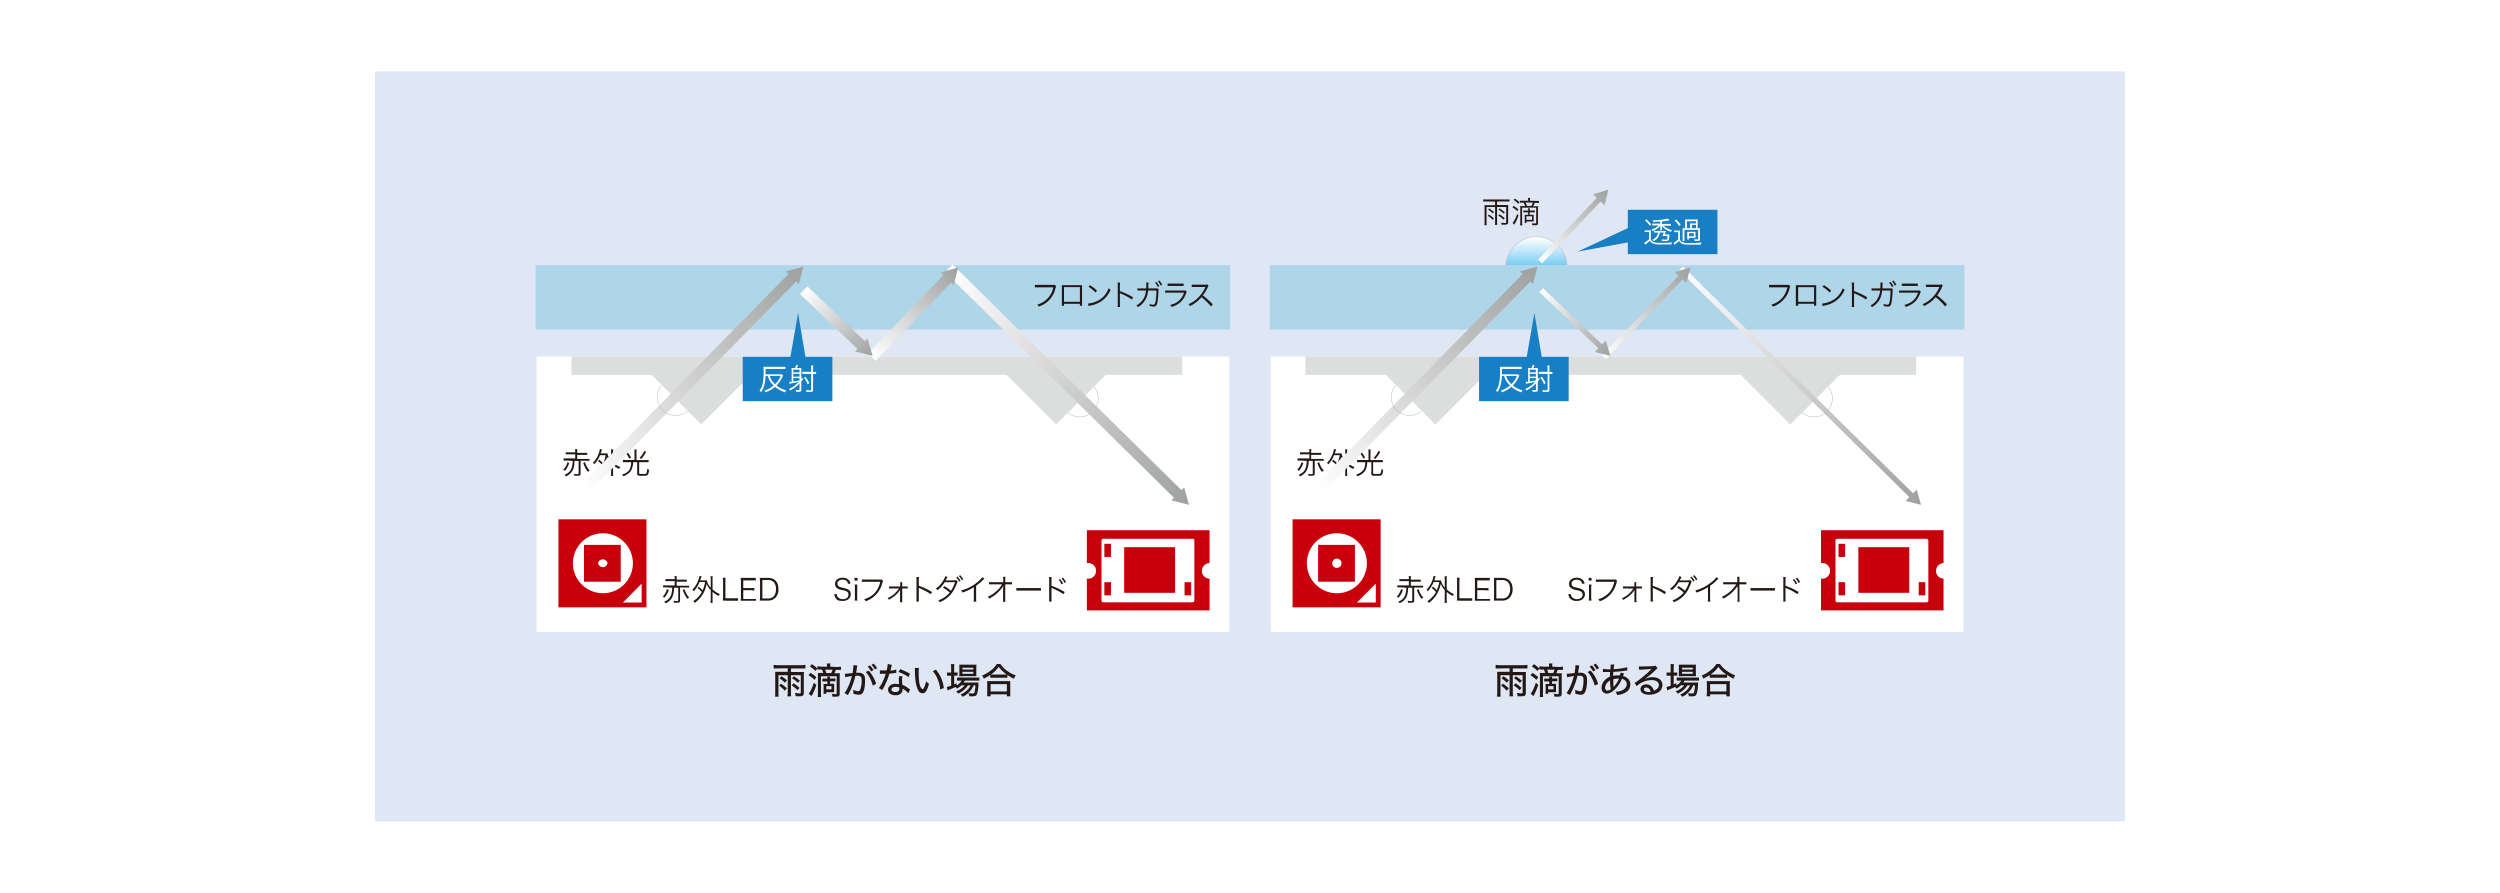<svg xmlns="http://www.w3.org/2000/svg" xmlns:xlink="http://www.w3.org/1999/xlink" viewBox="0 0 1399.9 500"><defs><style>.a{isolation:isolate;}.b,.e{fill:#fff;}.b,.c,.i{mix-blend-mode:multiply;}.c{fill:#dfe7f4;}.d{fill:#afd5e9;}.f{fill:#dcdddd;}.g{fill:#231815;}.h{fill:#c7000b;}.ab,.j,.l,.n,.p,.s,.u,.v,.x,.z{fill:none;}.ab,.j,.l,.n,.p,.r,.s,.u,.v,.x,.z{stroke-miterlimit:10;}.ab,.j,.v,.x,.z{stroke-width:6px;}.j{stroke:url(#a);}.k{fill:url(#b);}.l,.n,.p,.s{stroke-width:3px;}.l{stroke:url(#c);}.m{fill:url(#d);}.n{stroke:url(#e);}.o{fill:url(#f);}.p{stroke:url(#g);}.q{fill:url(#h);}.r,.u{stroke:#b5b5b6;stroke-width:0.26px;}.r{fill:url(#i);}.s{stroke:url(#j);}.t{fill:url(#k);}.v{stroke:url(#l);}.w{fill:url(#m);}.x{stroke:url(#n);}.y{fill:url(#o);}.z{stroke:url(#p);}.aa{fill:url(#q);}.ab{stroke:url(#r);}.ac{fill:url(#s);}.ad{fill:#187fc4;}</style><linearGradient id="a" x1="861.46" y1="149.78" x2="737.34" y2="273.91" gradientUnits="userSpaceOnUse"><stop offset="0" stop-color="#9fa0a0"/><stop offset="1" stop-color="#fff"/></linearGradient><linearGradient id="b" x1="861" y1="149.32" x2="736.88" y2="273.45" xlink:href="#a"/><linearGradient id="c" x1="1075.21" y1="283.24" x2="941.76" y2="149.79" xlink:href="#a"/><linearGradient id="d" x1="1075.67" y1="282.77" x2="942.22" y2="149.32" xlink:href="#a"/><linearGradient id="e" x1="947.02" y1="150.29" x2="897.78" y2="199.53" xlink:href="#a"/><linearGradient id="f" x1="946.59" y1="149.87" x2="897.35" y2="199.11" xlink:href="#a"/><linearGradient id="g" x1="901.18" y1="199.8" x2="863.43" y2="162.05" xlink:href="#a"/><linearGradient id="h" x1="901.58" y1="199.39" x2="863.83" y2="161.64" xlink:href="#a"/><linearGradient id="i" x1="860.44" y1="133.29" x2="860.44" y2="148" gradientUnits="userSpaceOnUse"><stop offset="0" stop-color="#fff"/><stop offset="1" stop-color="#7ecef4"/></linearGradient><linearGradient id="j" x1="901.14" y1="106.75" x2="861.92" y2="145.97" xlink:href="#a"/><linearGradient id="k" x1="900.73" y1="106.35" x2="861.51" y2="145.56" xlink:href="#a"/><linearGradient id="l" x1="450.4" y1="149.78" x2="326.27" y2="273.91" xlink:href="#a"/><linearGradient id="m" x1="449.94" y1="149.32" x2="325.81" y2="273.45" xlink:href="#a"/><linearGradient id="n" x1="665.26" y1="283.25" x2="531.79" y2="149.78" xlink:href="#a"/><linearGradient id="o" x1="665.72" y1="282.79" x2="532.26" y2="149.32" xlink:href="#a"/><linearGradient id="p" x1="537.09" y1="150.28" x2="487.81" y2="199.56" xlink:href="#a"/><linearGradient id="q" x1="536.68" y1="149.86" x2="487.39" y2="199.14" xlink:href="#a"/><linearGradient id="r" x1="488.13" y1="199.83" x2="450.32" y2="162.03" xlink:href="#a"/><linearGradient id="s" x1="488.52" y1="199.44" x2="450.72" y2="161.63" xlink:href="#a"/></defs><title>auto_wiper_structure</title><g class="a"><rect class="b" width="1399.9" height="500"/><rect class="c" x="210" y="40" width="979.9" height="420"/><rect class="d" x="711" y="148.5" width="389" height="36.06"/><rect class="e" x="711.6" y="199.6" width="387.9" height="154.25"/><rect class="f" x="731" y="199.6" width="342" height="10.29"/><path class="g" d="M785.6,330.3a10,10,0,0,1-1,2.5,10.2,10.2,0,0,1-1.4,1.9l-1-.6a4.8,4.8,0,0,0,1.3-1.7,7.2,7.2,0,0,0,1.1-2.5Zm-1.4-1.4h-1.7v-1.1H789v-2.4h-5.3v-1.1H789V324a5.3,5.3,0,0,0-.1-1.4h1.3a5.3,5.3,0,0,0-.1,1.4v.6h5.6v1.1h-5.6V328H797V329h-5v7.3c0,.9-.4,1.2-1.7,1.2h-1.8a5.2,5.2,0,0,0-.2-1.1l1.8.2c.7,0,.8-.1.8-.4v-7.1h-2.3a16.1,16.1,0,0,1-.7,4.7,7.6,7.6,0,0,1-4.1,4,2.3,2.3,0,0,0-.8-.9,6.2,6.2,0,0,0,3.9-3.5,14.9,14.9,0,0,0,.7-4.3Zm10.3,1a10.8,10.8,0,0,0,2.6,4.7l-1,.7a14.9,14.9,0,0,1-2.6-5Z" transform="translate(-0.1)"/><path class="g" d="M802.4,328.5a15,15,0,0,1,2.2,2,14.8,14.8,0,0,0,1.4-4.6h-3.1a17.7,17.7,0,0,1-3.3,5.2,2,2,0,0,0-.7-.9,14.3,14.3,0,0,0,3.4-5.6,9.1,9.1,0,0,0,.5-2.1l1.2.2c-.1.4-.2.5-.3,1a5.5,5.5,0,0,1-.5,1.3h4a1.1,1.1,0,0,0-.1.5,9.6,9.6,0,0,0,2,3.6v-4.6a10.3,10.3,0,0,0-.1-1.8h1.3a10.3,10.3,0,0,0-.1,1.8V330a13.9,13.9,0,0,0,4.1,2.7,2.6,2.6,0,0,0-.7,1,10.7,10.7,0,0,1-3.4-2.3v4.2a11.5,11.5,0,0,0,.1,2H809a12.7,12.7,0,0,0,.1-2v-5.2a12.4,12.4,0,0,1-2.3-3.5,16.5,16.5,0,0,1-6.6,10.7l-.8-1a14.6,14.6,0,0,0,4.8-5.1,12.6,12.6,0,0,0-2.4-2.2Z" transform="translate(-0.1)"/><path class="g" d="M817.7,336.3h-1.8a12.7,12.7,0,0,0,.1-2v-8.8a12.1,12.1,0,0,0-.1-2h1.6a11.2,11.2,0,0,0-.2,2v9.5h7.2v1.4h-6.8Z" transform="translate(-0.1)"/><path class="g" d="M834.5,336.4h-8.6a12.7,12.7,0,0,0,.1-2v-8.9a12.1,12.1,0,0,0-.1-1.9h8.4v1.4h-7v4.3h6.3v1.4l-1.9-.2h-4.4v4.9h7.2Z" transform="translate(-0.1)"/><path class="g" d="M836.7,325.5a12.1,12.1,0,0,0-.1-1.9h4.6c3.7,0,5.9,2.3,5.9,6.3a6.8,6.8,0,0,1-1.8,4.9,5.6,5.6,0,0,1-4.1,1.5h-4.6a12.7,12.7,0,0,0,.1-2Zm4.5,9.6a3.9,3.9,0,0,0,3.1-1.1,6,6,0,0,0,1.4-4.1,5.5,5.5,0,0,0-1.3-4,4.3,4.3,0,0,0-3.1-1.1H838v10.3Z" transform="translate(-0.1)"/><path class="g" d="M729.9,259.2a9.8,9.8,0,0,1-1.1,2.5,8,8,0,0,1-1.3,1.9l-1-.6a15.3,15.3,0,0,0,1.3-1.6,11.7,11.7,0,0,0,1.1-2.5Zm-1.5-1.3h-1.7v-1.2h6.6v-2.3H728v-1.1h5.3V253a5.8,5.8,0,0,0-.1-1.5h1.3a4.9,4.9,0,0,0-.2,1.5v.6H740v1.1h-5.7v2.3h7V258h-5v7.2c0,.9-.5,1.2-1.7,1.2h-1.8a6.1,6.1,0,0,0-.3-1.1,6.5,6.5,0,0,0,1.9.2c.6,0,.8-.1.8-.4v-7h-2.3a12.3,12.3,0,0,1-.8,4.6c-.7,1.8-1.8,2.9-4,4.1a3.6,3.6,0,0,0-.8-.9c2.1-1,3.2-1.9,3.8-3.6s.6-1.9.7-4.2Zm10.4.9a10.3,10.3,0,0,0,2.6,4.7l-1.1.7a14.7,14.7,0,0,1-2.5-5Z" transform="translate(-0.1)"/><path class="g" d="M746.6,257.4a12,12,0,0,1,2.3,2.1,19.4,19.4,0,0,0,1.4-4.6h-3.2a15.8,15.8,0,0,1-3.2,5.1l-.7-.8a16,16,0,0,0,3.4-5.7,20.9,20.9,0,0,0,.5-2.1l1.2.3a2.4,2.4,0,0,0-.3.9,8.9,8.9,0,0,0-.5,1.3h3.9v.4a8.8,8.8,0,0,0,2,3.7v-4.7c0-.7-.1-1.2-.1-1.7h1.2c0,.5-.1,1-.1,1.7V259a16.4,16.4,0,0,0,4.2,2.6,2.6,2.6,0,0,0-.7,1,12.5,12.5,0,0,1-3.5-2.3v4.2c0,.9.1,1.4.1,2h-1.2c0-.6.1-1.1.1-2v-5.1a11,11,0,0,1-2.3-3.6,19.2,19.2,0,0,1-2,5.7,16.8,16.8,0,0,1-4.7,5,1.8,1.8,0,0,0-.8-.9,13.9,13.9,0,0,0,4.8-5.2,12.8,12.8,0,0,0-2.4-2.2Z" transform="translate(-0.1)"/><path class="g" d="M766.4,253.2a7.1,7.1,0,0,0-.1-1.5h1.3c0,.4-.1.9-.1,1.5v4.4h6.9v1.2H769v6.2c0,.4.2.4,2,.4s1.9,0,2.1-.3a5.8,5.8,0,0,0,.5-2.5,2.4,2.4,0,0,0,1,.5c-.2,2-.4,2.6-1,3s-1,.3-2.9.3-2,0-2.3-.2a1.1,1.1,0,0,1-.4-1v-6.4h-2.3a15.5,15.5,0,0,1-.4,2.8,6.1,6.1,0,0,1-2.6,3.8,11.4,11.4,0,0,1-2.5,1.3,6.1,6.1,0,0,0-.7-1,7.1,7.1,0,0,0,3.9-2.4c.8-1.1,1.1-2.3,1.2-4.5H760v-1.2h6.4Zm-4.4-.7a24,24,0,0,1,2.5,3.7l-.9.6A17,17,0,0,0,761,253Zm11,.5a18.7,18.7,0,0,1-2.8,4l-.9-.6a14.2,14.2,0,0,0,2.7-3.9Z" transform="translate(-0.1)"/><path class="g" d="M886,326.9a3,3,0,0,0-.6-1.4,3.1,3.1,0,0,0-2.4-.9c-1.7,0-2.9.9-2.9,2.2a1.9,1.9,0,0,0,1.4,1.9l2.4.6c2.6.6,3.7,1.6,3.7,3.5s-1.6,3.7-4.5,3.7a4.7,4.7,0,0,1-4-1.6,4.6,4.6,0,0,1-.8-2.2h1.5a2.3,2.3,0,0,0,.5,1.6,3.7,3.7,0,0,0,2.8,1.2c2,0,3.2-1,3.2-2.5a2,2,0,0,0-1-1.8,7.7,7.7,0,0,0-2.7-.8,7.6,7.6,0,0,1-2.3-.8,3,3,0,0,1-1.6-2.6c0-2.1,1.7-3.5,4.3-3.5a4.6,4.6,0,0,1,3.7,1.6,3.8,3.8,0,0,1,.7,1.7Z" transform="translate(-0.1)"/><path class="g" d="M891.3,323.6v1.5h-1.6v-1.5Zm0,3.7a10.1,10.1,0,0,0-.2,1.9v5.2a10.1,10.1,0,0,0,.2,1.9h-1.5c0-.7.1-1.2.1-1.9v-5.2c0-.8-.1-1.3-.1-1.9Z" transform="translate(-0.1)"/><path class="g" d="M905.6,325.3a3.9,3.9,0,0,0-.3,1,15,15,0,0,1-4.2,7.3,15.6,15.6,0,0,1-5.2,3.1,8.3,8.3,0,0,0-.8-1.2,11.4,11.4,0,0,0,3.7-1.7c2.8-1.8,4.3-4.2,5.3-8H893.7v-1.3h11.2Z" transform="translate(-0.1)"/><path class="g" d="M910.4,329.5h-1.5v-1.1h6.4v-1.2a3.8,3.8,0,0,0-.1-1.2h1.2a2.5,2.5,0,0,0-.1.9v1.5h3.2v1.1h-3.1v6.4c0,.8.1.9.1,1.3h-1.2V336h0v-5.7c-.9,1.9-3.3,4-6.3,5.6a2.8,2.8,0,0,0-.7-.9,13.3,13.3,0,0,0,3.8-2.4,14.3,14.3,0,0,0,2.6-3Z" transform="translate(-0.1)"/><path class="g" d="M924.3,336.9a7.2,7.2,0,0,0,.1-1.7V324.8a7.6,7.6,0,0,0-.1-1.7h1.4c0,.5-.1.8-.1,1.8V328a37.5,37.5,0,0,1,7.4,3.5l-.7,1.2a32.1,32.1,0,0,0-6.2-3.3l-.5-.3h0v6c0,.9.1,1.2.1,1.7Z" transform="translate(-0.1)"/><path class="g" d="M941.7,323l-.5,1.1-.6.9h5l1-.2.8.9a3.8,3.8,0,0,0-.5,1.1,25.6,25.6,0,0,1-2.1,4.4,15.5,15.5,0,0,1-7.4,6,3.9,3.9,0,0,0-.8-1,12.2,12.2,0,0,0,3.4-1.8,12.4,12.4,0,0,0,2.9-2.6,18.4,18.4,0,0,0-3.7-2.7l.8-.9a21.8,21.8,0,0,1,3.6,2.6,17.7,17.7,0,0,0,2.3-4.8h-5.8a15.5,15.5,0,0,1-3.9,4.5,2.4,2.4,0,0,0-1-.8,13.8,13.8,0,0,0,4.2-4.8,5.8,5.8,0,0,0,1-2.2Zm5.7-.1a13.4,13.4,0,0,1,1.6,2.3l-.8.5a9.1,9.1,0,0,0-1.6-2.4Zm1.5-.8a22.9,22.9,0,0,1,1.7,2.3l-.8.5a13.1,13.1,0,0,0-1.7-2.4Z" transform="translate(-0.1)"/><path class="g" d="M962.4,324l-.8.7a21.8,21.8,0,0,1-3.9,3.3v7.1c0,1,.1,1.3.1,1.8h-1.4a7.2,7.2,0,0,0,.1-1.7v-6.4a27.3,27.3,0,0,1-6.4,3l-.7-1.2a22.5,22.5,0,0,0,8.6-4.3,11.7,11.7,0,0,0,3.2-3.1Z" transform="translate(-0.1)"/><path class="g" d="M973,329.1V328a7.7,7.7,0,0,1-1.2,1.8,16.1,16.1,0,0,1-4,3.7,14.2,14.2,0,0,1-2.7,1.7,7,7,0,0,0-.8-1,18.9,18.9,0,0,0,5.6-3.9,16.2,16.2,0,0,0,2.4-3.1H965v-1.2h7.9v-1.7a4.5,4.5,0,0,0-.1-1.3h1.4a2.8,2.8,0,0,0-.1.9v2.1H978v1.2h-3.9v8.1c0,.7.1,1.3.1,1.7H973c0-.4.1-.6.1-1.3v-6.5Z" transform="translate(-0.1)"/><path class="g" d="M980.3,329.3H994v1.4H980.3Z" transform="translate(-0.1)"/><path class="g" d="M998.6,336.9a7.2,7.2,0,0,0,.1-1.7V324.8a7.6,7.6,0,0,0-.1-1.7h1.4c0,.5-.1.8-.1,1.8V328a37.5,37.5,0,0,1,7.4,3.5l-.7,1.2a32.1,32.1,0,0,0-6.2-3.3l-.5-.3h0v6c0,.9.1,1.2.1,1.7Zm6.2-12.6a18,18,0,0,1,1.7,2.5l-.9.4a9,9,0,0,0-1.7-2.6Zm1.7-.8a12,12,0,0,1,1.6,2.5l-.9.4a13.2,13.2,0,0,0-1.6-2.5Z" transform="translate(-0.1)"/><path class="g" d="M839.9,374.3h-2.3v-2l2.3.2h13.2l2.3-.2v2h-8.2v2h7.4a9.2,9.2,0,0,0-.1,1.8v9.8c0,1.5-.5,2-2.5,2h-2.1a9,9,0,0,0-.4-1.9l2.4.3c.7,0,.8-.1.8-.5v-9.7h-5.5v9.4a15.4,15.4,0,0,0,.2,2.4h-2.1a18.5,18.5,0,0,0,.1-2.4v-9.4h-5.1v9.7a15.5,15.5,0,0,0,.1,2.3h-2.1a17.9,17.9,0,0,0,.2-2.3V378a9.7,9.7,0,0,0-.1-1.8h7v-2Zm1.8,8.5a29.1,29.1,0,0,1,3.3,2.6l-1.2,1.4a13.6,13.6,0,0,0-3.1-2.8Zm.3-4.1a18.2,18.2,0,0,1,3,2.3l-1.1,1.3a22.1,22.1,0,0,0-3-2.5Zm6.7,3.9a21.3,21.3,0,0,1,3.4,2.6l-1.1,1.3a18.4,18.4,0,0,0-3.3-2.7Zm.2-3.9a19.8,19.8,0,0,1,3.4,2.5l-1.1,1.2a16,16,0,0,0-3.3-2.6Z" transform="translate(-0.1)"/><path class="g" d="M858.2,376.8a19.9,19.9,0,0,1,3.3,2.4l-1.1,1.5a15.7,15.7,0,0,0-3.3-2.6Zm3.3,6.7a39.8,39.8,0,0,1-2.7,6.3l-1.6-1.4c.9-.9,2-3.3,2.9-6.1ZM859,371.9a14.8,14.8,0,0,1,3.1,2.5l-1.1,1.3a17,17,0,0,0-3.1-2.5Zm14.1,1.6,2.2-.2v1.8h-2.9l-.8,1.9h3.1a13.5,13.5,0,0,0-.1,2.2v9c0,.9-.1,1.2-.4,1.5s-.8.4-1.8.4h-1.9a4.2,4.2,0,0,0-.4-1.6l2.2.2c.5,0,.6-.1.6-.5v-9.5h-8.8v9.2a15.6,15.6,0,0,0,.1,2.4h-1.9a15.6,15.6,0,0,0,.1-2.4V379a12.8,12.8,0,0,0-.1-2.2h3.1c-.3-.7-.5-1.3-.8-1.9h-2.5v-1.8l2.2.2h3.2v-.2a7.1,7.1,0,0,0-.1-1.6h2a7.1,7.1,0,0,0-.1,1.6v.2Zm-2.4,6.4h1.4v1.6h-2.9v1.4h2.3a4.9,4.9,0,0,0-.1,1.3v2.1a4.5,4.5,0,0,0,.1,1.3H867v.9h-1.5c0-.4.1-.9.1-1.4v-2.8c0-.4-.1-1-.1-1.3h2.1v-1.4h-2.8v-1.6h2.8v-1.1h1.6v1.1Zm-.9-3a10.8,10.8,0,0,0,.8-1.9h-4.2a8.4,8.4,0,0,1,.7,1.9ZM867,386h3v-1.8h-3Z" transform="translate(-0.1)"/><path class="g" d="M877.4,377.3l4.4-.4a38.2,38.2,0,0,0,.5-4.1v-.4l2.2.3c-.1.2-.1.4-.2.6a1.5,1.5,0,0,1-.1.7c-.1.5-.1.5-.3,2l-.2.7H885a3.8,3.8,0,0,1,2.8.9c.7.7,1,1.7,1,3.4,0,3.3-.6,6-1.5,7.1a2.2,2.2,0,0,1-2.1.9,10.5,10.5,0,0,1-3-.6v-.8a8.2,8.2,0,0,0-.1-1.4,8.5,8.5,0,0,0,2.9.9c.6,0,1-.5,1.3-1.6a19.2,19.2,0,0,0,.5-4.7c0-1.8-.5-2.4-2.2-2.4h-1.2a37.6,37.6,0,0,1-2.9,8.2l-1.3,2.6-1.9-1.1a19.3,19.3,0,0,0,2.1-3.7,36.6,36.6,0,0,0,2-5.9l-3.8.7Zm13.4-1.8A19.2,19.2,0,0,1,895,383l-1.9.9a19.2,19.2,0,0,0-1.7-4.3,11.4,11.4,0,0,0-2.3-3.3Zm.7-2.9a17.9,17.9,0,0,1,2,2.6l-1.3.8a11.1,11.1,0,0,0-2-2.7Zm2.1-1a11,11,0,0,1,1.9,2.5l-1.2.8a17.4,17.4,0,0,0-1.9-2.6Z" transform="translate(-0.1)"/><path class="g" d="M897.7,374.5a17,17,0,0,0,3.7.3h.5a8.5,8.5,0,0,1,.1-1.3v-1.4h2.1a8.5,8.5,0,0,0-.4,2.6,36.6,36.6,0,0,0,7.6-1.1v1.9h-.8a48.6,48.6,0,0,1-7,.7c-.1,1.5-.1,1.5-.1,2.3a8,8,0,0,1,2.6-.3h1.1a7.1,7.1,0,0,0,.5-1.6l1.9.5-.3.7-.3.8a4.3,4.3,0,0,1,2.1.9,4.2,4.2,0,0,1,2,3.8q0,3.2-3.3,4.8a11.1,11.1,0,0,1-4.1,1.1,4.6,4.6,0,0,0-.9-1.9,9.1,9.1,0,0,0,3-.4c2.1-.8,3.3-2.1,3.3-3.7s-.9-2.6-2.7-3.1a17,17,0,0,1-4,6c-1.6,1.5-3.1,2.3-4.5,2.3a3,3,0,0,1-2.9-3.3,6.2,6.2,0,0,1,2-4.4,7.5,7.5,0,0,1,2.7-1.8,24.4,24.4,0,0,1,.1-2.6h-4.1Zm2.2,8a4.4,4.4,0,0,0-1,2.6c0,1,.5,1.6,1.2,1.6a2.9,2.9,0,0,0,2-.8,21.9,21.9,0,0,1-.4-4.9A6.8,6.8,0,0,0,899.9,382.5Zm3.7,1.7c.1.2.1.2.1.3v.2l.3-.4a16.3,16.3,0,0,0,2.7-4.3h-.5a7.3,7.3,0,0,0-2.7.4A35.6,35.6,0,0,0,903.6,384.2Z" transform="translate(-0.1)"/><path class="g" d="M917.8,373.2h2.1l6.2-.2a2.4,2.4,0,0,0,1.1-.3l1.1,1.5a5.3,5.3,0,0,0-1.1.9,38.2,38.2,0,0,1-6.3,5.2h.1a9.5,9.5,0,0,1,4.4-1.1c3.4,0,5.6,1.7,5.6,4.4a5,5,0,0,1-2.7,4.3,9.9,9.9,0,0,1-4.7,1.1,6.3,6.3,0,0,1-3.7-.9,2.7,2.7,0,0,1-1.2-2.2c0-1.6,1.4-2.7,3.2-2.7a4.1,4.1,0,0,1,3.4,1.7,5,5,0,0,1,.9,1.8,4.2,4.2,0,0,0,1.5-.7,2.9,2.9,0,0,0,1.3-2.4c0-1.7-1.6-2.8-4.1-2.8a12.6,12.6,0,0,0-8.3,3.4l-1.2-1.8c1.8-.9,6.5-4.8,9.1-7.4l.3-.4h0l-5.9.4h-1Zm4.1,11.8c-.8,0-1.3.4-1.3,1.1s1,1.4,2.7,1.4h1.1C924,385.8,923.2,385,921.9,385Z" transform="translate(-0.1)"/><path class="g" d="M941.4,383.7a11.8,11.8,0,0,1-2.5,1.9,3,3,0,0,0-.8-.9l-3.3,1.4-1.1.5-.4-1.9,2.3-.7v-5.6h-2.3v-1.8h2.3v-2.5a13.5,13.5,0,0,0-.1-2.2h2a11.8,11.8,0,0,0-.2,2.2v2.5h2v1.7h-2v4.9l1.5-.7v1.3a8.1,8.1,0,0,0,2.8-2.7h-2.6v-1.7h12.5v1.7h-8.1a4.9,4.9,0,0,1-.7,1.1H951a7.5,7.5,0,0,1-.1,1.2,16.3,16.3,0,0,1-.9,5.5c-.4.7-.9,1-2.4,1h-1.8a6.1,6.1,0,0,0-.5-1.8,10.2,10.2,0,0,0,2.3.2c.6,0,.9-.1,1-.3a14.4,14.4,0,0,0,.6-4.2h-1a10.8,10.8,0,0,1-1.9,3.1,18.4,18.4,0,0,1-2.5,2.3l-1.7,1a3.4,3.4,0,0,0-1.2-1.2,15,15,0,0,0,3.6-2.4,9.5,9.5,0,0,0,2-2.8H945a12.2,12.2,0,0,1-5.5,4.6,6.3,6.3,0,0,0-1.1-1.3,10.7,10.7,0,0,0,4.8-3.3Zm.6-5h-1.8v-6.5h9.6a10.3,10.3,0,0,0-.1,1.9v2.7c0,.9.1,1.4.1,1.8H942Zm0-3.8h6v-1h-6Zm0,2.4h6v-1.1h-6Z" transform="translate(-0.1)"/><path class="g" d="M957.5,378a32.4,32.4,0,0,1-3.6,2,4.4,4.4,0,0,0-1-1.7,18.4,18.4,0,0,0,5.2-3.1,12.3,12.3,0,0,0,3.1-3.4h2a13.9,13.9,0,0,0,3.4,3.5,17.8,17.8,0,0,0,5.2,2.9,6.9,6.9,0,0,0-1,1.9,23.2,23.2,0,0,1-3.6-2.2v1.6h-9.7Zm-1.8,11.9a11.2,11.2,0,0,0,.2-2v-4.6c0-.8-.1-1.3-.1-1.9h13a10.3,10.3,0,0,0-.1,1.9v4.6a12.1,12.1,0,0,0,.1,2h-2v-1.1h-9.1v1.1Zm2-2.7h9.1v-4.1h-9.1Zm7.7-9.5h1.4a16.9,16.9,0,0,1-4.5-4.3,15.1,15.1,0,0,1-4.4,4.3h7.5Z" transform="translate(-0.1)"/><path class="g" d="M435.6,374.3h-2.3v-2l2.3.2h13.2l2.3-.2v2H443v2h7.3c0,.5-.1,1-.1,1.8v9.8c0,1.5-.5,2-2.4,2h-2.1a8.7,8.7,0,0,0-.5-1.9l2.4.3c.7,0,.9-.1.9-.5v-9.7H443v9.4a17,17,0,0,0,.1,2.4H441a17.9,17.9,0,0,0,.2-2.4v-9.4H436v9.7a15.5,15.5,0,0,0,.1,2.3h-2a17.7,17.7,0,0,0,.1-2.3V378a9.7,9.7,0,0,0-.1-1.8h7.1v-2Zm1.8,8.5a29.1,29.1,0,0,1,3.3,2.6l-1.2,1.4a13.6,13.6,0,0,0-3.1-2.8Zm.3-4.1a19.2,19.2,0,0,1,3.1,2.3l-1.2,1.3a17.3,17.3,0,0,0-3-2.5Zm6.8,3.9a25.4,25.4,0,0,1,3.3,2.6l-1.1,1.3a18.4,18.4,0,0,0-3.3-2.7Zm.1-3.9a16.6,16.6,0,0,1,3.4,2.5l-1.1,1.2a16,16,0,0,0-3.3-2.6Z" transform="translate(-0.1)"/><path class="g" d="M453.9,376.8a16.5,16.5,0,0,1,3.3,2.4l-1,1.5a14,14,0,0,0-3.4-2.6Zm3.3,6.7a27.2,27.2,0,0,1-2.7,6.3l-1.6-1.4c.9-.9,2-3.3,2.9-6.1Zm-2.5-11.6a14.8,14.8,0,0,1,3.1,2.5l-1.1,1.3a17,17,0,0,0-3.1-2.5Zm14.1,1.6,2.2-.2v1.8h-2.9a7.7,7.7,0,0,1-.8,1.9h3.1c0,.6-.1,1.2-.1,2.2v9c0,.9-.1,1.2-.4,1.5s-.7.4-1.8.4h-1.9a2.9,2.9,0,0,0-.4-1.6l2.2.2c.5,0,.6-.1.6-.5v-9.5h-8.8v9.2c0,1.1.1,1.8.1,2.4H458a15.6,15.6,0,0,0,.1-2.4V376.8h3a10.8,10.8,0,0,0-.8-1.9h-2.5v-1.8l2.2.2h3.2v-.2a7.1,7.1,0,0,0-.1-1.6h2a7.1,7.1,0,0,0-.1,1.6v.2Zm-2.4,6.4h1.5v1.6h-3v1.4h2.3v4.7h-4.4v.9h-1.6a6.1,6.1,0,0,0,.1-1.4v-2.8a5.3,5.3,0,0,0-.1-1.3h2.2v-1.4h-2.8v-1.6h2.8c0-.6-.1-.7-.1-1.1H465a2.8,2.8,0,0,0-.1,1.1Zm-.9-3a10.8,10.8,0,0,0,.8-1.9h-4.2a8.4,8.4,0,0,1,.7,1.9Zm-2.7,9.1h2.9v-1.8h-2.9Z" transform="translate(-0.1)"/><path class="g" d="M473.2,377.3l4.3-.4a38.2,38.2,0,0,0,.5-4.1v-.4l2.2.3a1.3,1.3,0,0,0-.1.6l-.2.7a7.9,7.9,0,0,1-.3,2,2,2,0,0,0-.1.7h1.2a4.2,4.2,0,0,1,2.9.9c.7.7.9,1.7.9,3.4,0,3.3-.5,6-1.4,7.1a2.5,2.5,0,0,1-2.2.9,10.5,10.5,0,0,1-3-.6c0-.4.1-.6.1-.8a11.5,11.5,0,0,0-.2-1.4,8.5,8.5,0,0,0,2.9.9c.7,0,1-.5,1.3-1.6a14.9,14.9,0,0,0,.6-4.7c0-1.8-.6-2.4-2.2-2.4h-1.3a43.8,43.8,0,0,1-2.8,8.2l-1.4,2.6-1.9-1.1a19.3,19.3,0,0,0,2.1-3.7,28.9,28.9,0,0,0,2-5.9l-3.7.7Zm13.3-1.8a19.2,19.2,0,0,1,4.2,7.5l-1.9.9a25,25,0,0,0-1.6-4.3,17.4,17.4,0,0,0-2.3-3.3Zm.7-2.9a10,10,0,0,1,2,2.6l-1.3.8a14.3,14.3,0,0,0-1.9-2.7Zm2.1-1a15.7,15.7,0,0,1,2,2.5l-1.3.8a12.4,12.4,0,0,0-1.9-2.6Z" transform="translate(-0.1)"/><path class="g" d="M499.5,372.3a8.4,8.4,0,0,0-.3,1.3,16.7,16.7,0,0,0-.5,1.9,12.2,12.2,0,0,0,3.3-.6v1.9h-.7a19.6,19.6,0,0,1-3.2.4,33.2,33.2,0,0,1-2.2,5.8,17.7,17.7,0,0,1-1.4,2.7,4.3,4.3,0,0,1-.4.7l-1.9-1.1a17.8,17.8,0,0,0,2-3.2,29.8,29.8,0,0,0,1.9-4.8h-3.3v-1.9h3.8a19.2,19.2,0,0,0,.6-3.6Zm9.2,15.9a10.7,10.7,0,0,0-3.2-2.6v.4a3.5,3.5,0,0,1-.7,2.1,4,4,0,0,1-3.3,1.2c-2.5,0-4.1-1.2-4.1-3.1s1.7-3.3,4.1-3.3l2,.2c0-1-.1-1.8-.1-2.5a11.1,11.1,0,0,1,.2-1.9h1.9a6.3,6.3,0,0,0-.3,1.9c0,.8.1,1.7.2,2.9a10.6,10.6,0,0,1,3.3,1.9l.7.5.3.3Zm-7.1-3.6c-1.4,0-2.3.6-2.3,1.5s.8,1.4,2.2,1.4,2.2-.6,2.2-1.8-.1-.8-.1-.8A6.9,6.9,0,0,0,501.6,384.6Zm7.2-5.5a22.6,22.6,0,0,0-5.6-2.8l1-1.6a35.5,35.5,0,0,1,5.5,2.6Z" transform="translate(-0.1)"/><path class="g" d="M514.7,374a17.6,17.6,0,0,0-.2,2.7,45.2,45.2,0,0,0,.4,5.8c.4,2,1.1,3.3,1.8,3.3s.6-.3.9-.9a14.4,14.4,0,0,0,1.1-3.5,5.8,5.8,0,0,0,1.6,1.5c-1,3.8-2,5.3-3.6,5.3s-2.5-1.3-3.2-3.5-1-4.6-1.1-9.5V374Zm9.5,1a19.3,19.3,0,0,1,4.4,10.3l-2,.8a19.2,19.2,0,0,0-1.4-5.6,15,15,0,0,0-2.8-4.7Z" transform="translate(-0.1)"/><path class="g" d="M538.5,383.7a10.3,10.3,0,0,1-2.6,1.9,4.4,4.4,0,0,0-.7-.9l-3.3,1.4-1.2.5-.4-1.9,2.4-.7v-5.6h-2.3v-1.8h2.3v-2.5c0-1-.1-1.6-.1-2.2h1.9a13.5,13.5,0,0,0-.1,2.2v2.5h1.9v1.7h-1.9v4.9a4.6,4.6,0,0,0,1.4-.7v1.3a8.1,8.1,0,0,0,2.8-2.7H536v-1.7h12.5v1.7h-8.1l-.7,1.1h8.4a3.1,3.1,0,0,0-.1,1.2,19.4,19.4,0,0,1-.9,5.5c-.4.7-1,1-2.5,1h-1.7a4.3,4.3,0,0,0-.6-1.8,11,11,0,0,0,2.4.2,1.3,1.3,0,0,0,1-.3,19.1,19.1,0,0,0,.6-4.2h-1a13.5,13.5,0,0,1-1.9,3.1,18.4,18.4,0,0,1-2.5,2.3l-1.7,1a3.7,3.7,0,0,0-1.3-1.2,15,15,0,0,0,3.6-2.4,8.3,8.3,0,0,0,2.1-2.8h-1.5a12.7,12.7,0,0,1-5.5,4.6,6.3,6.3,0,0,0-1.1-1.3,11.3,11.3,0,0,0,4.8-3.3Zm.5-5h-1.8a10.9,10.9,0,0,0,.1-1.9v-2.8a9.2,9.2,0,0,0-.1-1.8h9.7a10.3,10.3,0,0,0-.1,1.9v2.7a8.2,8.2,0,0,0,.1,1.8H539Zm0-3.8h6.1v-1H539Zm0,2.4h6.1v-1.1H539Z" transform="translate(-0.1)"/><path class="g" d="M554.6,378a32.4,32.4,0,0,1-3.6,2,6.2,6.2,0,0,0-1-1.7,19.9,19.9,0,0,0,5.2-3.1,12.3,12.3,0,0,0,3.1-3.4h2a13.4,13.4,0,0,0,3.3,3.5,18.3,18.3,0,0,0,5.3,2.9,6.9,6.9,0,0,0-1,1.9,20,20,0,0,1-3.7-2.2v1.6h-9.6Zm-1.8,11.9a12.1,12.1,0,0,0,.1-2v-4.6a10.9,10.9,0,0,0-.1-1.9h13v6.5a12.1,12.1,0,0,0,.1,2h-2v-1.1h-9.1v1.1Zm2-2.7h9.1v-4.1h-9.1Zm7.7-9.5h1.3a20.6,20.6,0,0,1-4.5-4.3,16,16,0,0,1-4.3,4.3h7.5Z" transform="translate(-0.1)"/><rect class="h" x="723.8" y="290.8" width="49.3" height="49.29"/><polygon class="e" points="759.8 337.4 770.4 337.4 770.4 326.8 759.8 337.4"/><path class="e" d="M765.5,315.4a16.8,16.8,0,1,1-16.8-16.8A16.8,16.8,0,0,1,765.5,315.4Z" transform="translate(-0.1)"/><rect class="h" x="738.1" y="305.1" width="20.6" height="20.63"/><path class="e" d="M751.3,315.4a2.6,2.6,0,0,1-2.6,2.6,2.5,2.5,0,0,1-2.6-2.6,2.6,2.6,0,0,1,2.6-2.6A2.6,2.6,0,0,1,751.3,315.4Z" transform="translate(-0.1)"/><path class="h" d="M1084.2,319.7a4.4,4.4,0,0,1,4.2-4.4V296.9h-68.6v18.4h0a4.4,4.4,0,1,1,0,8.7h0v17.8h68.6V324A4.3,4.3,0,0,1,1084.2,319.7Z" transform="translate(-0.1)"/><rect class="e" x="1027.8" y="301.7" width="52" height="35.57" rx="0.9"/><rect class="h" x="1029.5" y="304.5" width="3.7" height="7.37"/><rect class="h" x="1029.5" y="326" width="3.7" height="7.37"/><rect class="h" x="1074.4" y="326" width="3.7" height="7.37"/><rect class="h" x="1040.6" y="306.4" width="28.5" height="25.55"/><polyline class="f" points="837.1 204.3 803.8 237.7 770.4 204.3"/><polyline class="f" points="1035.9 204.3 1002.5 237.7 969.1 204.3"/><g class="i"><line class="j" x1="737.8" y1="274.4" x2="855.8" y2="154.5"/><polygon class="k" points="858.4 159.1 860.9 149.3 851.1 152 858.4 159.1"/></g><g class="i"><line class="l" x1="941.3" y1="150.3" x2="1071.1" y2="278.2"/><polygon class="m" points="1067 280.5 1075.7 282.7 1073.3 274.1 1067 280.5"/></g><g class="i"><line class="n" x1="898.2" y1="200" x2="942" y2="154.4"/><polygon class="o" points="944.3 158.5 946.5 149.8 937.8 152.3 944.3 158.5"/></g><g class="i"><line class="p" x1="863" y1="162.5" x2="897" y2="194.8"/><polygon class="q" points="893 197.1 901.7 199.2 899.2 190.6 893 197.1"/></g><path class="r" d="M843.3,148.5a17.2,17.2,0,0,1,34.3,0" transform="translate(-0.1)"/><g class="i"><line class="s" x1="862.4" y1="146.4" x2="896.1" y2="110.9"/><polygon class="t" points="898.5 115 900.6 106.2 892 108.8 898.5 115"/></g><path class="u" d="M796,230.3a10.3,10.3,0,0,1-14.5-14.5" transform="translate(-0.1)"/><path class="u" d="M1023.8,216.6a10.3,10.3,0,0,1-14.5,14.5" transform="translate(-0.1)"/><path class="g" d="M1002.6,160.3c-.2.2-.2.2-.4,1.1a14,14,0,0,1-4.2,7.2,13.4,13.4,0,0,1-5.2,3.1,2.8,2.8,0,0,0-.8-1.1,13.3,13.3,0,0,0,3.8-1.8c2.7-1.8,4.2-4.2,5.2-7.9H990.7v-1.4h11.1Z" transform="translate(-0.1)"/><path class="g" d="M1007,170.1v1.1h-1.3V159.7h11.4v11.5h-1.2v-1.1Zm8.9-9.3H1007V169h8.9Z" transform="translate(-0.1)"/><path class="g" d="M1020.4,170a15.7,15.7,0,0,0,4.8-1.3,12.5,12.5,0,0,0,6.8-7.4,4.7,4.7,0,0,0,1,1,14.1,14.1,0,0,1-5.1,6.3,15.5,15.5,0,0,1-6.2,2.5l-1,.3Zm1-10.3a20,20,0,0,1,4.1,3.1l-.9,1a15.2,15.2,0,0,0-4-3.2Z" transform="translate(-0.1)"/><path class="g" d="M1037,171.9c0-.4.1-.8.1-1.7V159.9c0-.9-.1-1.3-.1-1.7h1.4a6.7,6.7,0,0,0-.1,1.7V163a37.5,37.5,0,0,1,7.4,3.5l-.7,1.2a39.3,39.3,0,0,0-6.2-3.3.6.6,0,0,1-.5-.2h-.1a3.1,3.1,0,0,1,.1,1v5a7.2,7.2,0,0,0,.1,1.7Z" transform="translate(-0.1)"/><path class="g" d="M1053,161.5c0-.8.1-1.7.1-2.5s-.1-.5-.1-.8h1.3c0,.4,0,.4-.1,2.1a4.1,4.1,0,0,1-.1,1.2h5.3l.6.5a2.5,2.5,0,0,0-.1,1,57.1,57.1,0,0,1-.5,5.8c-.4,2.3-.9,2.9-2.4,2.9l-2.1-.3v-.2a2,2,0,0,0-.2-1,6.9,6.9,0,0,0,2.2.4c.8,0,1.1-.4,1.4-2a41.8,41.8,0,0,0,.4-5.9H1054a13,13,0,0,1-1.3,4.9,11.6,11.6,0,0,1-4.4,4.4,3.9,3.9,0,0,0-.8-1,9.2,9.2,0,0,0,4.3-4.4,11.4,11.4,0,0,0,1.1-3.9h-4.8v-1.3a5.1,5.1,0,0,0,1.8.1Zm5.8-3.6a18.8,18.8,0,0,1,1.6,2.3l-.9.5a14.3,14.3,0,0,0-1.6-2.4Zm1.6-.8a18.8,18.8,0,0,1,1.6,2.3l-.9.5a10.5,10.5,0,0,0-1.5-2.4Z" transform="translate(-0.1)"/><path class="g" d="M1063.5,162.7h11.6l.6.7a8.1,8.1,0,0,0-.5,1c-1.4,3.9-3.7,6-8,7.5a3.7,3.7,0,0,0-.7-1.2,11.2,11.2,0,0,0,5-2.5,10.5,10.5,0,0,0,2.6-4.3h-10.6Zm1.5-3.9h9v1.3h-9Z" transform="translate(-0.1)"/><path class="g" d="M1089.3,171.6a32.8,32.8,0,0,0-5.3-5.2,17.6,17.6,0,0,1-3.2,3,29,29,0,0,1-3.3,2,4.4,4.4,0,0,0-.8-1.1,14.5,14.5,0,0,0,3.4-1.9,18.6,18.6,0,0,0,5.9-7.5c0-.1.1-.1.1-.2h-7.6v-1.3h7.7a2.7,2.7,0,0,0,1.1-.2l.7.8a2.8,2.8,0,0,0-.5.8,19.2,19.2,0,0,1-2.7,4.6,43.5,43.5,0,0,1,5.5,5Z" transform="translate(-0.1)"/><path class="g" d="M832.4,112.8h-1.8v-1.1h14.8v1.1h-7v2h6.3a5.3,5.3,0,0,0-.1,1.3v8.3c0,.6-.1.9-.4,1.1s-.6.3-1.5.3h-1.8a3.6,3.6,0,0,0-.2-1.1l2.1.2c.6,0,.7-.1.7-.4v-8.6h-5.1v8.1a10.9,10.9,0,0,0,.1,1.9h-1.3a12.1,12.1,0,0,0,.1-1.9v-8.1h-4.8v8.3a10.9,10.9,0,0,0,.1,1.9h-1.3a12.1,12.1,0,0,0,.1-1.9v-9.3h5.9v-2Zm1.4,7.3a31.5,31.5,0,0,1,2.9,2.2l-.7.8a11.3,11.3,0,0,0-2.8-2.2Zm.2-3.4,2.7,2-.7.8a12.6,12.6,0,0,0-2.6-2.1Zm5.7,3.3a19.5,19.5,0,0,1,3,2.2l-.7.8a15.4,15.4,0,0,0-2.9-2.3Zm.1-3.3a28.6,28.6,0,0,1,3,2.2l-.7.7a15.5,15.5,0,0,0-2.9-2.2Z" transform="translate(-0.1)"/><path class="g" d="M847.6,115.3a10.5,10.5,0,0,1,2.7,2l-.6.9a10.4,10.4,0,0,0-2.7-2.1Zm2.8,5.2a19.9,19.9,0,0,1-1.8,4.3,2.7,2.7,0,0,0-.4.7l-.2.3-.9-.9a16.1,16.1,0,0,0,2.5-5Zm-2-9.3a12.7,12.7,0,0,1,2.5,2.1l-.7.8a12.7,12.7,0,0,0-2.5-2.2Zm11.7,1.3h1.8v1.1h-2.4a17.2,17.2,0,0,1-.9,1.9h2.8c0,.5-.1.9-.1,1.8v7.5c0,1.1-.2,1.3-1.5,1.3h-1.7a3,3,0,0,0-.2-1h1.9c.4,0,.5,0,.5-.4v-8.4h-7.9v7.9c0,.9.1,1.5.1,2h-1.2a10.9,10.9,0,0,0,.1-2v-8.8h2.7a10.8,10.8,0,0,0-.8-1.9h-2.2v-1.1h4.7v-.2c0-.7-.1-1-.1-1.4h1.2a5.3,5.3,0,0,0-.1,1.4v.2Zm-1.9,5.4h1.4v1h-2.9v1.4h2.2v3.7h-4.1v.9h-.9v-4.6h1.9v-1.4h-2.7v-1h2.7v-1.3h1a4.2,4.2,0,0,0-.1,1.3Zm-.6-2.6a8.4,8.4,0,0,0,.8-1.9h-4.1a7.7,7.7,0,0,1,.8,1.9Zm-2.8,7.8H858v-2h-3.2Z" transform="translate(-0.1)"/><rect class="d" x="299.9" y="148.5" width="389" height="36.06"/><rect class="e" x="300.5" y="199.6" width="387.9" height="154.25"/><rect class="f" x="320" y="199.6" width="342" height="10.29"/><path class="g" d="M374.6,330.3a9.8,9.8,0,0,1-1.1,2.5,10.2,10.2,0,0,1-1.4,1.9,2.8,2.8,0,0,0-.9-.6,9.6,9.6,0,0,0,1.3-1.7,7.2,7.2,0,0,0,1-2.5Zm-1.5-1.4h-1.7v-1.1h6.5v-2.4h-5.2v-1.1h5.2V324a5.3,5.3,0,0,0-.1-1.4h1.3a5.3,5.3,0,0,0-.1,1.4v.6h5.7v1.1H379V328h7V329h-5.1v7.3c0,.9-.4,1.2-1.7,1.2h-1.7a6.1,6.1,0,0,0-.3-1.1l1.8.2c.7,0,.9-.1.9-.4v-7.1h-2.3a15.5,15.5,0,0,1-.8,4.7,7.1,7.1,0,0,1-4,4l-.8-.9a6.3,6.3,0,0,0,3.8-3.5,12.1,12.1,0,0,0,.7-4.3Zm10.3,1a11.9,11.9,0,0,0,2.6,4.7l-1,.7a17,17,0,0,1-2.6-5Z" transform="translate(-0.1)"/><path class="g" d="M391.3,328.5l2.3,2a18.4,18.4,0,0,0,1.3-4.6h-3.1a17.4,17.4,0,0,1-3.2,5.2,3.4,3.4,0,0,0-.8-.9,14.3,14.3,0,0,0,3.4-5.6,9.7,9.7,0,0,0,.6-2.1l1.2.2-.4,1-.4,1.3h3.9c0,.3-.1.3-.1.5a9.8,9.8,0,0,0,2.1,3.6v-4.6a9.9,9.9,0,0,0-.2-1.8h1.3a10.3,10.3,0,0,0-.1,1.8V330a13.9,13.9,0,0,0,4.1,2.7,4.3,4.3,0,0,0-.7,1,12,12,0,0,1-3.4-2.3v4.2a11.5,11.5,0,0,0,.1,2h-1.3a12.3,12.3,0,0,0,.2-2v-5.2a9.2,9.2,0,0,1-2.3-3.5,17.6,17.6,0,0,1-2,5.6,17.2,17.2,0,0,1-4.7,5.1,3.9,3.9,0,0,0-.8-1,13.7,13.7,0,0,0,4.8-5.1,12.6,12.6,0,0,0-2.4-2.2Z" transform="translate(-0.1)"/><path class="g" d="M406.6,336.3h-1.8a12.3,12.3,0,0,0,.2-2v-8.8a11.2,11.2,0,0,0-.2-2h1.6a12.1,12.1,0,0,0-.1,2v9.5h7.1v1.4h-6.8Z" transform="translate(-0.1)"/><path class="g" d="M423.4,336.4h-8.6a12.3,12.3,0,0,0,.2-2v-8.9a12.3,12.3,0,0,0-.2-1.9h8.5v1.4h-7v4.3h6.2v1.4l-1.8-.2h-4.4v4.9h7.1Z" transform="translate(-0.1)"/><path class="g" d="M425.7,325.5a12.3,12.3,0,0,0-.2-1.9h4.7c3.7,0,5.8,2.3,5.8,6.3a6.4,6.4,0,0,1-1.8,4.9,5.5,5.5,0,0,1-4,1.5h-4.7a12.3,12.3,0,0,0,.2-2Zm4.4,9.6a4.2,4.2,0,0,0,3.2-1.1,5.9,5.9,0,0,0,1.3-4.1,5.5,5.5,0,0,0-1.3-4,4.2,4.2,0,0,0-3.1-1.1H427v10.3Z" transform="translate(-0.1)"/><path class="g" d="M318.8,259.2a10,10,0,0,1-1,2.5,6.2,6.2,0,0,1-1.4,1.9,2.4,2.4,0,0,0-1-.6,9.4,9.4,0,0,0,1.4-1.6,8.2,8.2,0,0,0,1-2.5Zm-1.4-1.3h-1.7v-1.2h6.5v-2.3h-5.3v-1.1h5.3V253a5.8,5.8,0,0,0-.1-1.5h1.3a5.8,5.8,0,0,0-.1,1.5v.6h5.6v1.1h-5.6v2.3h6.9V258h-5v7.2c0,.9-.4,1.2-1.7,1.2h-1.8a5.2,5.2,0,0,0-.2-1.1,5.5,5.5,0,0,0,1.8.2c.7,0,.8-.1.8-.4v-7h-2.3a15.3,15.3,0,0,1-.7,4.6,8.1,8.1,0,0,1-4.1,4.1,1.8,1.8,0,0,0-.8-.9c2.2-1,3.2-1.9,3.9-3.6a14.1,14.1,0,0,0,.7-4.2Zm10.3.9a11.3,11.3,0,0,0,2.6,4.7l-1,.7a14.9,14.9,0,0,1-2.6-5Z" transform="translate(-0.1)"/><path class="g" d="M335.6,257.4a11.2,11.2,0,0,1,2.2,2.1,15.7,15.7,0,0,0,1.4-4.6h-3.1a16,16,0,0,1-3.3,5.1,1.8,1.8,0,0,0-.7-.8,14.7,14.7,0,0,0,3.4-5.7,9.1,9.1,0,0,0,.5-2.1l1.2.3-.3.9a5.5,5.5,0,0,1-.5,1.3h4a.8.8,0,0,0-.1.4,10.1,10.1,0,0,0,2,3.7v-4.7a8.6,8.6,0,0,0-.1-1.7h1.3a8.6,8.6,0,0,0-.1,1.7V259a15.9,15.9,0,0,0,4.1,2.6,2.6,2.6,0,0,0-.7,1,10.7,10.7,0,0,1-3.4-2.3v4.2a11.5,11.5,0,0,0,.1,2h-1.3a11.5,11.5,0,0,0,.1-2v-5.1a12.9,12.9,0,0,1-2.3-3.6,16.7,16.7,0,0,1-2,5.7,16.4,16.4,0,0,1-4.6,5,3.6,3.6,0,0,0-.8-.9,15.7,15.7,0,0,0,4.8-5.2,17,17,0,0,0-2.4-2.2Z" transform="translate(-0.1)"/><path class="g" d="M355.4,253.2a7.1,7.1,0,0,0-.1-1.5h1.3a6.6,6.6,0,0,0-.1,1.5v4.4h6.8v1.2H358v6.2c0,.4.2.4,1.9.4s1.9,0,2.1-.3.4-1,.5-2.5l1.1.5c-.3,2-.5,2.6-1.1,3s-1,.3-2.8.3a6,6,0,0,1-2.4-.2,1.1,1.1,0,0,1-.4-1v-6.4h-2.3a7.2,7.2,0,0,1-.4,2.8,5.8,5.8,0,0,1-2.6,3.8,12.9,12.9,0,0,1-2.4,1.3,7,7,0,0,0-.8-1,7,7,0,0,0,4-2.4,8.5,8.5,0,0,0,1.1-4.5h-4.6v-1.2h6.5Zm-4.5-.7a24.5,24.5,0,0,1,2.6,3.7l-1,.6A20.8,20.8,0,0,0,350,253Zm11,.5a18.5,18.5,0,0,1-2.7,4l-1-.6a12.3,12.3,0,0,0,2.7-3.9Z" transform="translate(-0.1)"/><path class="g" d="M474.9,326.9a2.9,2.9,0,0,0-.5-1.4,3.3,3.3,0,0,0-2.5-.9c-1.7,0-2.9.9-2.9,2.2a2,2,0,0,0,1.4,1.9l2.4.6c2.7.6,3.7,1.6,3.7,3.5s-1.6,3.7-4.4,3.7-3.3-.5-4-1.6a3.2,3.2,0,0,1-.8-2.2h1.4a3,3,0,0,0,.5,1.6,3.7,3.7,0,0,0,2.8,1.2c2,0,3.2-1,3.2-2.5a1.8,1.8,0,0,0-1-1.8,6.9,6.9,0,0,0-2.7-.8,7.6,7.6,0,0,1-2.3-.8,2.9,2.9,0,0,1-1.5-2.6c0-2.1,1.7-3.5,4.2-3.5a4.3,4.3,0,0,1,3.7,1.6,2.9,2.9,0,0,1,.7,1.7Z" transform="translate(-0.1)"/><path class="g" d="M480.3,323.6v1.5h-1.7v-1.5Zm-.1,3.7a10.9,10.9,0,0,0-.1,1.9v5.2a10.9,10.9,0,0,0,.1,1.9h-1.5a12.1,12.1,0,0,0,.1-1.9v-5.2a10.9,10.9,0,0,0-.1-1.9Z" transform="translate(-0.1)"/><path class="g" d="M494.6,325.3l-.4,1a14.3,14.3,0,0,1-4.2,7.3,14.7,14.7,0,0,1-5.2,3.1,4.2,4.2,0,0,0-.8-1.2,13,13,0,0,0,3.8-1.7c2.7-1.8,4.3-4.2,5.2-8H482.7v-1.3h11.1Z" transform="translate(-0.1)"/><path class="g" d="M499.4,329.5h-1.5v-1.1h6.3v-1.2a3.8,3.8,0,0,0-.1-1.2h1.2v2.4h3.1v1.1h-3.1v6.4a4.2,4.2,0,0,0,.1,1.3h-1.3V336h0V331a5.1,5.1,0,0,1,.1-1c0,.1,0,.1-.1.2-.9,1.9-3.3,4-6.2,5.6l-.8-.9a13.3,13.3,0,0,0,3.8-2.4,14.3,14.3,0,0,0,2.6-3Z" transform="translate(-0.1)"/><path class="g" d="M513.2,336.9a7.2,7.2,0,0,0,.1-1.7V324.8a7.6,7.6,0,0,0-.1-1.7h1.5a8.2,8.2,0,0,0-.1,1.8V328a40.4,40.4,0,0,1,7.4,3.5l-.7,1.2a39.3,39.3,0,0,0-6.2-3.3l-.6-.3h0a2.5,2.5,0,0,1,.1.9v5.1a7.6,7.6,0,0,0,.1,1.7Z" transform="translate(-0.1)"/><path class="g" d="M530.7,323l-.6,1.1-.5.9h4.9l1-.2.9.9a3.8,3.8,0,0,0-.5,1.1,25.8,25.8,0,0,1-2.2,4.4,15.5,15.5,0,0,1-7.4,6,2.5,2.5,0,0,0-.8-1,14.5,14.5,0,0,0,3.5-1.8,14.8,14.8,0,0,0,2.9-2.6,18.9,18.9,0,0,0-3.8-2.7l.8-.9a27.8,27.8,0,0,1,3.7,2.6,21.2,21.2,0,0,0,2.3-4.8h-5.8a17.4,17.4,0,0,1-4,4.5,1.9,1.9,0,0,0-1-.8,15.2,15.2,0,0,0,4.3-4.8,12.9,12.9,0,0,0,1-2.2Zm5.6-.1a22.9,22.9,0,0,1,1.7,2.3l-.8.5a13.1,13.1,0,0,0-1.7-2.4Zm1.5-.8a13.7,13.7,0,0,1,1.7,2.3l-.8.5a13.1,13.1,0,0,0-1.7-2.4Z" transform="translate(-0.1)"/><path class="g" d="M551.3,324l-.7.7a32.2,32.2,0,0,1-3.9,3.3v7.1a8.2,8.2,0,0,0,.1,1.8h-1.5a7.2,7.2,0,0,0,.1-1.7v-6.4a25.5,25.5,0,0,1-6.4,3,2.9,2.9,0,0,0-.7-1.2,22.2,22.2,0,0,0,8.7-4.3,15.8,15.8,0,0,0,3.2-3.1Z" transform="translate(-0.1)"/><path class="g" d="M561.9,329.1a6.6,6.6,0,0,1,.1-1.1,9.2,9.2,0,0,1-1.3,1.8,20.3,20.3,0,0,1-6.7,5.4,3.5,3.5,0,0,0-.8-1,18.9,18.9,0,0,0,5.6-3.9,13,13,0,0,0,2.4-3.1h-7.3v-1.2h8v-1.7a7.2,7.2,0,0,1-.1-1.3h1.3c0,.3-.1.6-.1.9v2.1h3.8v1.2h-3.8v8.1a8.1,8.1,0,0,0,.1,1.7h-1.4a4.5,4.5,0,0,0,.1-1.3v-6.5Z" transform="translate(-0.1)"/><path class="g" d="M569.2,329.3H583v1.4H569.2Z" transform="translate(-0.1)"/><path class="g" d="M587.5,336.9a7.2,7.2,0,0,0,.1-1.7V324.8a7.6,7.6,0,0,0-.1-1.7H589a8.2,8.2,0,0,0-.1,1.8V328a40.4,40.4,0,0,1,7.4,3.5l-.7,1.2a39.3,39.3,0,0,0-6.2-3.3l-.6-.3h0a2.5,2.5,0,0,1,.1.9v5.1a7.6,7.6,0,0,0,.1,1.7Zm6.2-12.6a12.1,12.1,0,0,1,1.7,2.5l-.9.4a11.3,11.3,0,0,0-1.6-2.6Zm1.7-.8a18,18,0,0,1,1.7,2.5l-.9.4a10.1,10.1,0,0,0-1.7-2.5Z" transform="translate(-0.1)"/><rect class="h" x="312.7" y="290.8" width="49.3" height="49.29"/><polygon class="e" points="348.8 337.4 359.3 337.4 359.3 326.8 348.8 337.4"/><circle class="e" cx="337.6" cy="315.4" r="16.8"/><rect class="h" x="327" y="305.1" width="20.6" height="20.63"/><path class="e" d="M340.3,315.4a2.7,2.7,0,0,1-5.3,0,2.7,2.7,0,0,1,5.3,0Z" transform="translate(-0.1)"/><path class="h" d="M673.1,319.7a4.4,4.4,0,0,1,4.3-4.4V296.9H608.7v18.4h.1a4.4,4.4,0,1,1,0,8.7h-.1v17.8h68.7V324A4.3,4.3,0,0,1,673.1,319.7Z" transform="translate(-0.1)"/><rect class="e" x="616.8" y="301.7" width="52" height="35.57" rx="0.9"/><rect class="h" x="618.4" y="304.5" width="3.7" height="7.37"/><rect class="h" x="618.4" y="326" width="3.7" height="7.37"/><rect class="h" x="663.3" y="326" width="3.7" height="7.37"/><rect class="h" x="629.5" y="306.4" width="28.5" height="25.55"/><polyline class="f" points="426.1 204.3 392.7 237.7 359.3 204.3"/><polyline class="f" points="624.8 204.3 591.4 237.7 558.1 204.3"/><g class="i"><line class="v" x1="326.8" y1="274.4" x2="444.7" y2="154.5"/><polygon class="w" points="447.3 159.1 449.9 149.3 440.1 152 447.3 159.1"/></g><path class="u" d="M385,230.3a10.3,10.3,0,0,1-14.5-14.5" transform="translate(-0.1)"/><path class="u" d="M612.7,216.6a10.3,10.3,0,0,1-14.5,14.5" transform="translate(-0.1)"/><path class="g" d="M591.5,160.3l-.4,1.1a13.9,13.9,0,0,1-4.1,7.2,14.6,14.6,0,0,1-5.3,3.1,2.1,2.1,0,0,0-.8-1.1,13.3,13.3,0,0,0,3.8-1.8,12.2,12.2,0,0,0,5.2-7.9H579.6v-1.4h11.1Z" transform="translate(-0.1)"/><path class="g" d="M595.9,170.1v1.1h-1.3a4.1,4.1,0,0,0,.1-1.2v-9a4.5,4.5,0,0,0-.1-1.3h11.5a4.5,4.5,0,0,0-.1,1.3v9a4.1,4.1,0,0,0,.1,1.2h-1.3v-1.1Zm8.9-9.3h-8.9V169h8.9Z" transform="translate(-0.1)"/><path class="g" d="M609.3,170a17.1,17.1,0,0,0,4.9-1.3,12.3,12.3,0,0,0,6.7-7.4,3.5,3.5,0,0,0,1.1,1,14.8,14.8,0,0,1-5.1,6.3,15.5,15.5,0,0,1-6.2,2.5l-1,.3Zm1.1-10.3a19.1,19.1,0,0,1,4,3.1l-.9,1a16.6,16.6,0,0,0-3.9-3.2Z" transform="translate(-0.1)"/><path class="g" d="M625.9,171.9a7.2,7.2,0,0,0,.1-1.7V159.9a7.2,7.2,0,0,0-.1-1.7h1.4c0,.4-.1.7-.1,1.7V163a37.5,37.5,0,0,1,7.4,3.5l-.7,1.2a32.1,32.1,0,0,0-6.2-3.3l-.5-.2h0v6c0,.9.1,1.3.1,1.7Z" transform="translate(-0.1)"/><path class="g" d="M641.9,161.5a20.9,20.9,0,0,0,.1-2.5,2.2,2.2,0,0,0-.1-.8h1.4a9.5,9.5,0,0,0-.2,2.1v1.2h5.2l.6.5a2.5,2.5,0,0,0-.1,1,57.1,57.1,0,0,1-.5,5.8c-.4,2.3-.9,2.9-2.4,2.9l-2-.3v-.2a4.4,4.4,0,0,0-.2-1,6.8,6.8,0,0,0,2.1.4c.8,0,1.1-.4,1.4-2a30.7,30.7,0,0,0,.4-5.9H643a11.5,11.5,0,0,1-5.7,9.3,4.3,4.3,0,0,0-.9-1,9.9,9.9,0,0,0,4.4-4.4,11.6,11.6,0,0,0,1-3.9H637v-1.3a4.8,4.8,0,0,0,1.8.1Zm5.8-3.6a18.8,18.8,0,0,1,1.6,2.3l-.9.5a9.7,9.7,0,0,0-1.5-2.4Zm1.6-.8a11.9,11.9,0,0,1,1.6,2.3l-.8.5a16.7,16.7,0,0,0-1.6-2.4Z" transform="translate(-0.1)"/><path class="g" d="M652.5,162.7H664l.6.7-.4,1c-1.4,3.9-3.7,6-8,7.5a4.2,4.2,0,0,0-.8-1.2,9.9,9.9,0,0,0,7.7-6.8H652.5Zm1.4-3.9h9v1.3h-9Z" transform="translate(-0.1)"/><path class="g" d="M678.2,171.6a32.8,32.8,0,0,0-5.3-5.2,17.6,17.6,0,0,1-3.2,3,18.1,18.1,0,0,1-3.3,2,2.8,2.8,0,0,0-.8-1.1,14.5,14.5,0,0,0,3.4-1.9,18.9,18.9,0,0,0,6-7.5v-.2h-7.6v-1.3h7.7a1.9,1.9,0,0,0,1-.2l.7.8-.4.8a19.2,19.2,0,0,1-2.8,4.6,44.4,44.4,0,0,1,5.6,5Z" transform="translate(-0.1)"/><g class="i"><line class="x" x1="531.3" y1="150.3" x2="660.5" y2="277.6"/><polygon class="y" points="655.9 280.2 665.8 282.7 663.1 272.9 655.9 280.2"/></g><g class="i"><line class="z" x1="488.3" y1="200" x2="531.4" y2="155.1"/><polygon class="aa" points="534.1 159.7 536.5 149.8 526.7 152.6 534.1 159.7"/></g><g class="i"><line class="ab" x1="450" y1="162.5" x2="483.3" y2="194.2"/><polygon class="ac" points="478.7 196.8 488.6 199.2 485.7 189.5 478.7 196.8"/></g><rect class="ad" x="415.9" y="199.8" width="50.2" height="24.83"/><path class="e" d="M428.8,210.5c-.2,4.3-.9,6.7-2.5,9.1a2.3,2.3,0,0,0-.9-.8,10.7,10.7,0,0,0,1.8-4.1,31.8,31.8,0,0,0,.5-7,14.2,14.2,0,0,0-.1-2.3h12.3v1.2H428.8v3h9.1l.7.7-.5.9a16.3,16.3,0,0,1-3.2,4.7,16.6,16.6,0,0,0,5.5,2.7,3,3,0,0,0-.7,1.1,16.7,16.7,0,0,1-5.6-3.1,16.5,16.5,0,0,1-5.3,3.1,3.1,3.1,0,0,0-.7-.9,18.5,18.5,0,0,0,5.2-2.9,14.1,14.1,0,0,1-2-2.4,9.7,9.7,0,0,1-1.2-2.9Zm2.3,0a11.6,11.6,0,0,0,1,2.2,9.1,9.1,0,0,0,2,2.4,8.6,8.6,0,0,0,1.3-1.4,10.7,10.7,0,0,0,1.8-3.2Z" transform="translate(-0.1)"/><path class="e" d="M447.8,214.7a19.9,19.9,0,0,1-5.3,4,3.5,3.5,0,0,0-.6-.9,15.9,15.9,0,0,0,5.4-3.9l-4.1.8-1,.2-.2-1.1h1.4v-5.9c0-1-.1-1.3-.1-1.8h2a6.4,6.4,0,0,0,.6-1.8l1.1.3-.7,1.5h2.5v6.2c.2-.4.3-.5.3-.8l.8.6-.2.3-.9,1.3v4.5c0,1-.3,1.2-1.6,1.2h-1.4a2.5,2.5,0,0,0-.2-1h1.7c.4,0,.5-.1.5-.4Zm0-7.7h-3.5v1.5h3.5Zm-3.5,3.9h3.5v-1.6h-3.5Zm0,2.7a28.6,28.6,0,0,0,3.5-.6v-1.3h-3.5Zm10-6.9a11.5,11.5,0,0,0-.1-2h1.3a12.1,12.1,0,0,0-.1,2v1.6h1.7v1.1h-1.7v8.8c0,1.1-.4,1.3-1.9,1.3h-1.8a3.5,3.5,0,0,0-.3-1.1l2.1.2c.6,0,.8-.1.8-.5v-8.7h-4.9v-1.2h4.9Zm-2,8.5a12,12,0,0,0-2-3.7l.8-.5a16.5,16.5,0,0,1,2.2,3.6Z" transform="translate(-0.1)"/><polyline class="ad" points="451.2 201 446.9 175.3 442.3 201.5"/><rect class="ad" x="828.2" y="199.8" width="50.2" height="24.83"/><path class="e" d="M841.1,210.5c-.2,4.3-.9,6.7-2.5,9.1a1.8,1.8,0,0,0-.9-.8,9.4,9.4,0,0,0,1.8-4.1,30.6,30.6,0,0,0,.6-7c0-1-.1-1.8-.1-2.3h12.2v1.2H841.1v3h9.2l.6.7a2.6,2.6,0,0,0-.4.9,19,19,0,0,1-3.3,4.7,17.6,17.6,0,0,0,5.5,2.7,5.2,5.2,0,0,0-.7,1.1,16.7,16.7,0,0,1-5.6-3.1,17.1,17.1,0,0,1-5.2,3.1,3.4,3.4,0,0,0-.8-.9,20.7,20.7,0,0,0,5.3-2.9,10.6,10.6,0,0,1-2-2.4,7.8,7.8,0,0,1-1.3-2.9Zm2.4,0a7.7,7.7,0,0,0,.9,2.2,11.6,11.6,0,0,0,2,2.4,8.6,8.6,0,0,0,1.3-1.4,10.7,10.7,0,0,0,1.8-3.2Z" transform="translate(-0.1)"/><path class="e" d="M860.1,214.7a18.5,18.5,0,0,1-5.3,4,2,2,0,0,0-.6-.9,16.3,16.3,0,0,0,5.5-3.9l-4.1.8-1.1.2v-1.1h1.3v-5.9a8.2,8.2,0,0,0-.1-1.8h2a6.4,6.4,0,0,0,.6-1.8l1.1.3a10.7,10.7,0,0,1-.7,1.5h2.6a7.1,7.1,0,0,0-.1,1.6v4.6a2,2,0,0,0,.4-.8l.8.6-.3.3-.9,1.3v4.5c0,1-.3,1.2-1.5,1.2h-1.4a2.4,2.4,0,0,0-.3-1h1.7c.5,0,.5-.1.5-.4Zm0-7.7h-3.4v1.5h3.4Zm-3.4,3.9h3.4v-1.6h-3.4Zm0,2.7,3.4-.6v-1.3h-3.4Zm10-6.9a10.3,10.3,0,0,0-.2-2h1.3a12.1,12.1,0,0,0-.1,2v1.6h1.7v1.1h-1.7v8.8c0,1.1-.3,1.3-1.8,1.3H864a2,2,0,0,0-.3-1.1l2.2.2c.6,0,.8-.1.8-.5v-8.7h-4.9v-1.2h4.9Zm-2,8.5a12.3,12.3,0,0,0-2.1-3.7l.9-.5a16.2,16.2,0,0,1,2.1,3.6Z" transform="translate(-0.1)"/><polyline class="ad" points="863.5 201 859.2 175.3 854.6 201.5"/><rect class="ad" x="911.6" y="117.6" width="50.2" height="24.83" transform="translate(1873.3 259.9) rotate(180)"/><polyline class="ad" points="915 126.1 883.4 140.9 915.5 135"/><path class="e" d="M921.1,129h3.5a8.1,8.1,0,0,0-.1,1.7V134a2,2,0,0,0,1,1.2c.9.7,1.8.8,4.5.8a51.4,51.4,0,0,0,6.4-.3,8.4,8.4,0,0,0-.4,1.2h-5.7c-2.7,0-3.6-.1-4.6-.6a3.7,3.7,0,0,1-1.8-1.5,16.2,16.2,0,0,1-1.9,1.7l-.7.5-.5-1.1a12.2,12.2,0,0,0,2.7-2v-4h-2.4Zm.9-6.2a18.2,18.2,0,0,1,2.7,2.9l-.8.7a25.5,25.5,0,0,0-2.6-3Zm6.6,1.3-2.8.2a1.5,1.5,0,0,0-.4-.9,52.8,52.8,0,0,0,5.5-.4l2.8-.5h.5l.8.9c-1.9.3-2.8.5-4.3.6v1.4h5.1v1h-4.3l1.4,1a10.6,10.6,0,0,0,3.4,1.5l-.5.9a9.8,9.8,0,0,1-2.7-1.2,8.8,8.8,0,0,1-2.4-2V128c0,.4.1.7.1.9h-1.1a2.8,2.8,0,0,0,.1-.9v-1.6a10,10,0,0,1-4.4,3,4.7,4.7,0,0,0-.6-.9,8.2,8.2,0,0,0,3.1-1.5l1.1-.8h-3.7v-1h4.5V124Zm.9,6.1a6.7,6.7,0,0,1-.6,2.1,6.1,6.1,0,0,1-2.8,2.7l-.7-.8a5.4,5.4,0,0,0,2.7-2.4,5.3,5.3,0,0,0,.4-1.6h-2.2v-.9H933l-.3.9a4.9,4.9,0,0,1-.4,1.1H935c-.1.2-.1.3-.1.8s-.3,1.8-.4,2.2-.7.7-1.8.7h-1.9l-.3-1a8.6,8.6,0,0,0,2.2.2c.7,0,.9-.1,1-.6a5.3,5.3,0,0,0,.1-1.4H931a7.7,7.7,0,0,0,.7-2Z" transform="translate(-0.1)"/><path class="e" d="M937.6,129.1h3.3a8.1,8.1,0,0,0-.1,1.7v3.3a2.4,2.4,0,0,0,.8,1.1c.9.7,1.9.9,3.9.9a64.1,64.1,0,0,0,7.3-.3,7,7,0,0,0-.3,1.2h-6.1c-2.7,0-3.7-.1-4.7-.7a4.7,4.7,0,0,1-1.4-1.4,19.3,19.3,0,0,1-2,1.7l-.5.5-.6-1.1a9.5,9.5,0,0,0,2.6-2v-4h-2.2Zm1-6.3a25.5,25.5,0,0,1,2.6,3l-.8.8a13.4,13.4,0,0,0-2.6-3.1Zm12.1,5h1.4a4.9,4.9,0,0,0-.1,1.3v4.8c0,.9-.3,1-1.8,1H949a3.6,3.6,0,0,0-.2-1l1.6.2c.5,0,.6-.1.6-.3v-5.1h-7.7v4.8a6.2,6.2,0,0,0,.1,1.5h-1.1v-7.2h1.4v-3.5a5.7,5.7,0,0,0-.1-1.4h7.2c0,.3-.1.7-.1,1.4Zm-4.2-1.5v-1.2h3.3v-1.2h-5.1v3.9h1.8Zm3,5.9v1h-3.6v.9h-1v-4.3h4.6v2.5Zm-3.6.1h2.7v-1.7h-2.7Zm3.9-4.5v-1.9h-2.3v1.9Z" transform="translate(-0.1)"/></g></svg>